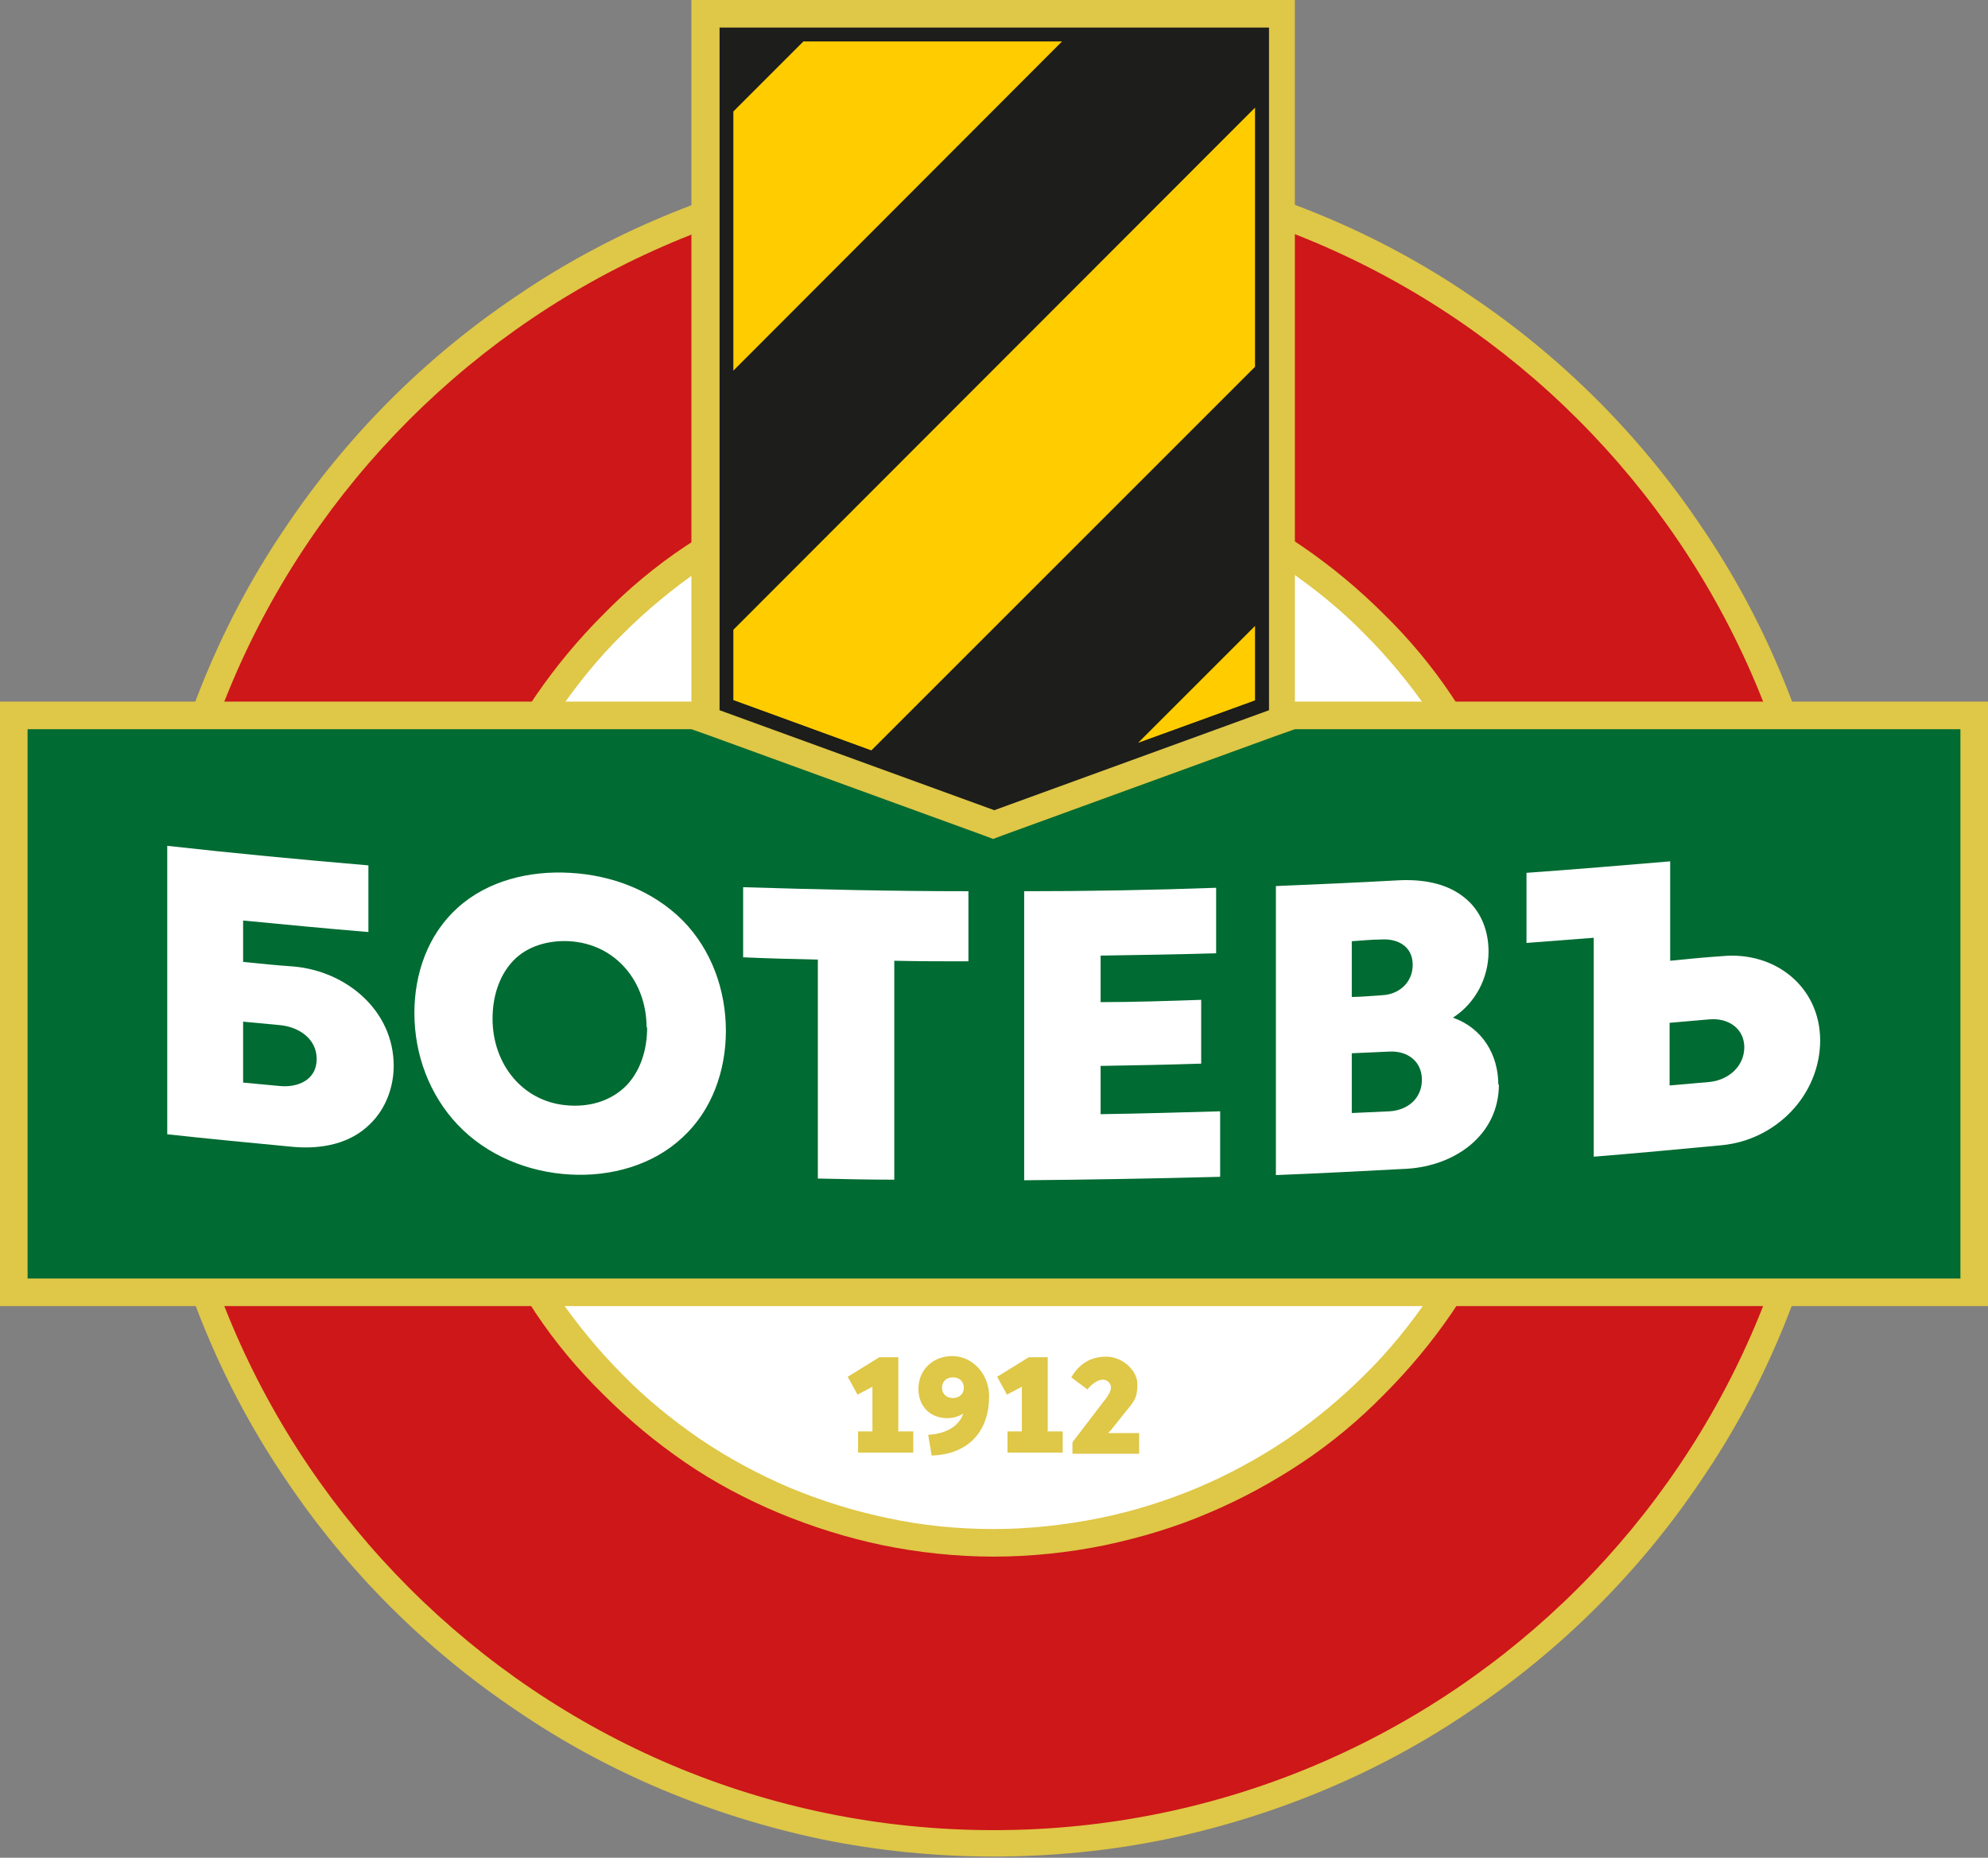 <?xml version="1.0" encoding="UTF-8"?>
<svg id="Layer_1" xmlns="http://www.w3.org/2000/svg" version="1.1" viewBox="0 0 345.9 323.3">
  <rect x="0" y="0" width="345.9" height="323.3" fill="#808080" stroke="none"/>
  <!-- Generator: Adobe Illustrator 29.3.0, SVG Export Plug-In . SVG Version: 2.1.0 Build 146)  -->
  <defs>
    <style>
      .st0 {
        fill-rule: evenodd;
      }

      .st0, .st1 {
        fill: #1d1d1b;
      }

      .st2 {
        fill: #fc0;
      }

      .st3 {
        fill: #cd1719;
      }

      .st4 {
        fill: #006b32;
      }

      .st5 {
        fill: #fff;
      }

      .st6 {
        fill: #dfc747;
      }
    </style>
  </defs>
  <g>
    <path class="st3" d="M172.9,28.9C92.4,28.9,27.1,94.2,27.1,174.7s65.3,145.8,145.8,145.8,145.8-65.3,145.8-145.8S253.5,28.9,172.9,28.9h0Z"/>
    <path class="st5" d="M172.9,268.3c-6.4,0-12.8-.6-18.9-1.9-6-1.2-11.9-3.1-17.5-5.4-5.5-2.3-10.9-5.2-15.9-8.6-5-3.4-9.6-7.2-13.9-11.5-4.2-4.2-8.1-8.9-11.5-13.9-3.4-5-6.3-10.3-8.6-15.9-2.4-5.6-4.2-11.5-5.4-17.5-1.3-6.2-1.9-12.5-1.9-18.9s.6-12.8,1.9-18.9c1.2-6,3.1-11.9,5.4-17.5,2.3-5.5,5.2-10.9,8.6-15.9,3.4-5,7.2-9.6,11.5-13.9,4.2-4.2,8.9-8.1,13.9-11.5,5-3.4,10.3-6.3,15.9-8.6,5.6-2.4,11.5-4.2,17.5-5.4,6.2-1.3,12.5-1.9,18.9-1.9s12.8.6,18.9,1.9c6,1.2,11.9,3.1,17.5,5.4,5.5,2.3,10.9,5.2,15.9,8.6,5,3.4,9.6,7.2,13.9,11.5,4.2,4.2,8.1,8.9,11.5,13.9,3.4,5,6.3,10.3,8.6,15.9,2.4,5.6,4.2,11.5,5.4,17.5,1.3,6.2,1.9,12.5,1.9,18.9s-.6,12.8-1.9,18.9c-1.2,6-3.1,11.9-5.4,17.5-2.3,5.5-5.2,10.9-8.6,15.9-3.4,5-7.2,9.6-11.5,13.9-4.2,4.2-8.9,8.1-13.9,11.5-5,3.4-10.3,6.3-15.9,8.6-5.6,2.4-11.5,4.2-17.5,5.4-6.2,1.3-12.5,1.9-18.9,1.9Z"/>
    <path class="st6" d="M172.9,83.5c6.2,0,12.4.6,18.4,1.9,5.8,1.2,11.6,3,17.1,5.3,5.4,2.3,10.6,5.1,15.5,8.4,4.8,3.3,9.4,7,13.5,11.2,4.1,4.1,7.9,8.7,11.2,13.5,3.3,4.9,6.1,10.1,8.4,15.5,2.3,5.5,4.1,11.2,5.3,17.1,1.2,6,1.9,12.2,1.9,18.4s-.6,12.4-1.9,18.4c-1.2,5.8-3,11.6-5.3,17.1-2.3,5.4-5.1,10.6-8.4,15.5-3.3,4.8-7,9.4-11.2,13.5-4.1,4.1-8.7,7.9-13.5,11.2-4.9,3.3-10.1,6.1-15.5,8.4-5.5,2.3-11.2,4.1-17.1,5.3-6,1.2-12.2,1.9-18.4,1.9s-12.4-.6-18.4-1.9c-5.8-1.2-11.6-3-17.1-5.3-5.4-2.3-10.6-5.1-15.5-8.4-4.8-3.3-9.4-7-13.5-11.2-4.1-4.1-7.9-8.7-11.2-13.5-3.3-4.9-6.1-10.1-8.4-15.5-2.3-5.5-4.1-11.2-5.3-17.1-1.2-6-1.9-12.2-1.9-18.4s.6-12.4,1.9-18.4c1.2-5.8,3-11.6,5.3-17.1,2.3-5.4,5.1-10.6,8.4-15.5,3.3-4.8,7-9.4,11.2-13.5,4.1-4.1,8.7-7.9,13.5-11.2,4.9-3.3,10.1-6.1,15.5-8.4,5.5-2.3,11.2-4.1,17.1-5.3,6-1.2,12.2-1.9,18.4-1.9M172.9,78.7c-6.5,0-13.1.7-19.4,2-6.1,1.3-12.2,3.1-18,5.6-5.7,2.4-11.2,5.4-16.3,8.8-5.1,3.4-9.9,7.4-14.2,11.8-4.4,4.4-8.3,9.1-11.8,14.2-3.5,5.1-6.4,10.6-8.8,16.3-2.4,5.8-4.3,11.8-5.6,18-1.3,6.3-2,12.9-2,19.4s.7,13.1,2,19.4c1.3,6.1,3.1,12.2,5.6,18,2.4,5.7,5.4,11.2,8.8,16.3,3.4,5.1,7.4,9.9,11.8,14.2,4.4,4.4,9.1,8.3,14.2,11.8,5.1,3.5,10.6,6.4,16.3,8.8,5.8,2.4,11.8,4.3,18,5.6,6.3,1.3,12.9,2,19.4,2s13.1-.7,19.4-2c6.1-1.3,12.2-3.1,18-5.6,5.7-2.4,11.2-5.4,16.3-8.8,5.1-3.4,9.9-7.4,14.2-11.8,4.4-4.4,8.3-9.1,11.8-14.2,3.5-5.1,6.4-10.6,8.8-16.3,2.4-5.8,4.3-11.8,5.6-18,1.3-6.3,2-12.9,2-19.4s-.7-13.1-2-19.4c-1.3-6.1-3.1-12.2-5.6-18-2.4-5.7-5.4-11.2-8.8-16.3-3.4-5.1-7.4-9.9-11.8-14.2-4.4-4.4-9.1-8.3-14.2-11.8-5.1-3.5-10.6-6.4-16.3-8.8-5.8-2.4-11.8-4.3-18-5.6-6.3-1.3-12.9-2-19.4-2h0Z"/>
    <path class="st6" d="M172.9,30.9c79.4,0,143.8,64.4,143.8,143.8s-64.4,143.8-143.8,143.8S29.1,254.1,29.1,174.7,93.5,30.9,172.9,30.9M172.9,26.1c-10.1,0-20.2,1-29.9,3-9.5,2-18.9,4.9-27.9,8.7-8.8,3.7-17.3,8.3-25.2,13.7-7.9,5.3-15.3,11.4-22,18.1-6.7,6.7-12.8,14.1-18.1,22-5.4,7.9-10,16.4-13.7,25.2-3.8,9-6.7,18.4-8.7,27.9-2,9.8-3,19.9-3,29.9s1,20.2,3,29.9c2,9.5,4.9,18.9,8.7,27.9,3.7,8.8,8.3,17.3,13.7,25.2,5.3,7.9,11.4,15.3,18.1,22,6.7,6.7,14.1,12.8,22,18.1,7.9,5.4,16.4,10,25.2,13.7,9,3.8,18.4,6.7,27.9,8.7,9.8,2,19.9,3,29.9,3s20.2-1,29.9-3c9.5-2,18.9-4.9,27.9-8.7,8.8-3.7,17.3-8.3,25.2-13.7,7.9-5.3,15.3-11.4,22-18.1,6.7-6.7,12.8-14.1,18.1-22,5.4-7.9,10-16.4,13.7-25.2,3.8-9,6.7-18.4,8.7-27.9,2-9.8,3-19.9,3-29.9s-1-20.2-3-29.9c-2-9.5-4.9-18.9-8.7-27.9-3.7-8.8-8.3-17.3-13.7-25.2-5.3-7.9-11.4-15.3-18.1-22-6.7-6.7-14.1-12.8-22-18.1-7.9-5.4-16.4-10-25.2-13.7-9-3.8-18.4-6.7-27.9-8.7-9.8-2-19.9-3-29.9-3h0Z"/>
    <g>
      <g>
        <path class="st6" d="M172.1,243c0,5.9-3.4,10.1-10,10.3l-.6-3.6c3.3-.2,5.4-1.6,6.1-3.7-.8.5-1.7.8-2.8.8-2.8,0-5-1.9-5-5.1s2.4-5.7,5.9-5.7,6.4,3.1,6.4,7ZM167.7,241.5c0-1.1-.8-1.8-1.9-1.8s-1.9.7-1.9,1.8.8,1.8,1.9,1.8,1.9-.7,1.9-1.8Z"/>
        <path class="st6" d="M198.2,249.2v3.8h-11.6v-2l5.5-7.2c.9-1.1,1.2-1.8,1.2-2.4s-.6-1.3-1.4-1.3-1.8.6-2.7,1.7l-2.8-2.1c1.4-2.4,3.4-3.6,6.1-3.6s5.4,2.3,5.4,4.8-.6,3-2.3,5.1l-2,2.5c-.2.3-.5.6-.8.9.5,0,1,0,1.4,0h4Z"/>
      </g>
      <path class="st6" d="M182.3,249.2v-13h-3.3l-5.5,3.4,1.7,3.1,2.1-1.1c.2-.1.4-.2.5-.3,0,.5,0,.9,0,1.4v6.4h-2.5v3.7h9.6v-3.7h-2.5Z"/>
      <path class="st6" d="M156.3,249.2v-13h-3.3l-5.5,3.4,1.7,3.1,2.1-1.1c.2-.1.4-.2.5-.3,0,.5,0,.9,0,1.4v6.4h-2.5v3.7h9.6v-3.7h-2.5Z"/>
    </g>
  </g>
  <g>
    <rect class="st4" x="2.4" y="124.5" width="341.1" height="100.4"/>
    <path class="st6" d="M341.1,126.9v95.6H4.8v-95.6h336.3M345.9,122.1H0v105.2h345.9v-105.2h0Z"/>
    <g>
      <path class="st5" d="M29.1,147.2c11.6,1.3,23.3,2.4,35,3.4,0,3.9,0,7.7,0,11.6-7.3-.6-14.5-1.3-21.8-2,0,2.4,0,4.8,0,7.2,2.9.3,5.9.6,8.8.8,9.1.8,17.4,7.6,17.4,17.3,0,3.7-1.4,7.5-4.1,10.1-3.5,3.5-8.5,4.4-13.3,4-7.3-.7-14.7-1.4-22-2.2,0-16.8,0-33.5,0-50.3ZM48.7,189c3.2.3,6.4-1.1,6.4-4.7,0-3.6-3.2-5.6-6.4-5.9-2.1-.2-4.3-.4-6.4-.6,0,3.5,0,7,0,10.6,2.1.2,4.3.4,6.4.6Z"/>
      <path class="st5" d="M72.1,176.3c0-6.8,2.3-13.6,7.5-18.3,5.3-4.8,12.6-6.5,19.6-6.1,7.3.4,14.4,3.1,19.6,8.3,5,5.1,7.5,12.1,7.5,19.2,0,6.9-2.4,13.8-7.5,18.5-5.2,4.9-12.5,6.9-19.6,6.5-7.3-.4-14.5-3.3-19.6-8.7-4.9-5.2-7.5-12.2-7.5-19.4ZM112.5,178.8c0-7.9-5.3-14.5-13.4-15-3.6-.2-7.4.8-9.9,3.5-2.5,2.7-3.5,6.4-3.5,10,0,7.9,5.3,14.7,13.5,15.1,3.7.2,7.3-.9,9.9-3.6,2.5-2.7,3.5-6.4,3.5-10Z"/>
      <path class="st5" d="M260.8,188.7c0,8.9-7.7,14.2-16,14.7-7.6.4-15.2.8-22.8,1.1,0-16.8,0-33.5,0-50.3,7.1-.3,14.2-.6,21.3-1,4-.2,8.3.4,11.5,3,2.9,2.3,4.2,5.8,4.2,9.4,0,4.6-2.3,9-6.2,11.5,5.1,1.8,7.9,6.4,7.9,11.7ZM235.2,173.5c1.7,0,3.5-.2,5.2-.3,3-.1,5.4-2.2,5.4-5.3,0-3.2-2.6-4.6-5.5-4.4-1.7,0-3.4.2-5.1.3,0,3.3,0,6.5,0,9.8ZM247.4,187.9c0-3.2-2.5-5-5.5-4.9-2.2.1-4.4.2-6.7.3,0,3.5,0,6.9,0,10.4,2.2-.1,4.4-.2,6.6-.3,3.1-.2,5.6-2.2,5.6-5.5Z"/>
      <path class="st5" d="M316.7,181c0,9.6-7.7,17.4-17.1,18.3-7.4.7-14.9,1.4-22.3,2,0-12.7,0-25.4,0-38.1-3.9.3-7.8.6-11.7.9,0-4.1,0-8.1,0-12.2,8.4-.6,16.7-1.3,25-2,0,5.8,0,11.5,0,17.3,3-.3,6-.6,9-.8,9.2-.9,17.1,5.3,17.1,14.7ZM303.5,182.3c0-3.4-2.9-5.2-6.1-4.9-2.3.2-4.6.4-6.9.6v10.9c2.3-.2,4.6-.4,6.9-.6,3.2-.3,6.1-2.6,6.1-6.1Z"/>
      <path class="st5" d="M168.6,167.3c-4.3,0-8.6,0-13-.1,0,12.7,0,25.4,0,38.1-4.4,0-8.9-.1-13.3-.2,0-12.7,0-25.4,0-38.1-4.3-.1-8.6-.2-13-.4,0-4.1,0-8.1,0-12.2,13.1.4,26.2.7,39.2.7,0,4.1,0,8.1,0,12.2Z"/>
      <path class="st5" d="M212.3,193.4c0,3.8,0,7.6,0,11.4-11.3.3-22.7.5-34.1.6,0-16.8,0-33.5,0-50.3,11.1,0,22.3-.2,33.4-.6,0,3.8,0,7.6,0,11.4-6.7.2-13.4.3-20.1.4,0,2.7,0,5.4,0,8.1,5.8,0,11.6-.2,17.5-.4,0,3.7,0,7.4,0,11.1-5.8.2-11.6.3-17.5.4,0,2.8,0,5.6,0,8.4,6.9-.1,13.9-.3,20.8-.5Z"/>
    </g>
  </g>
  <g>
    <polygon class="st0" points="172.9 142.6 221.9 124.8 221.9 3.1 124 3.1 124 124.8 172.9 142.6"/>
    <polygon class="st0" points="172.9 140.9 220.7 123.5 220.7 4.8 125.2 4.8 125.2 123.5 172.9 140.9"/>
    <path class="st1" d="M127.5,109.6v-45.1L184.8,7.2h33.5v11.5l-90.8,90.9ZM151.6,130.6l21.4,7.8,25-9.1,20.4-20.4v-45.1l-66.8,66.8ZM127.5,19.5l12.3-12.3h-12.3v12.3Z"/>
    <path class="st2" d="M218.4,121.9l-20.4,7.4,20.4-20.4v13ZM127.5,109.6v12.2l24.1,8.8,66.8-66.8V18.7l-90.8,90.9ZM184.8,7.2h-45l-12.3,12.3v45.1L184.8,7.2Z"/>
    <path class="st1" d="M218.4,7.2v114.7l-45.4,16.5-45.4-16.5V7.2h90.8M220.8,4.8h-95.6v118.8l47.8,17.4,47.8-17.4V4.8h0Z"/>
    <path class="st6" d="M220.8,4.8v118.8l-47.8,17.4-47.8-17.4V4.8h95.6M225.5,0h-105.2v126.9l3.1,1.1,47.8,17.4,1.6.6,1.6-.6,47.8-17.4,3.1-1.1V0h0Z"/>
  </g>
</svg>